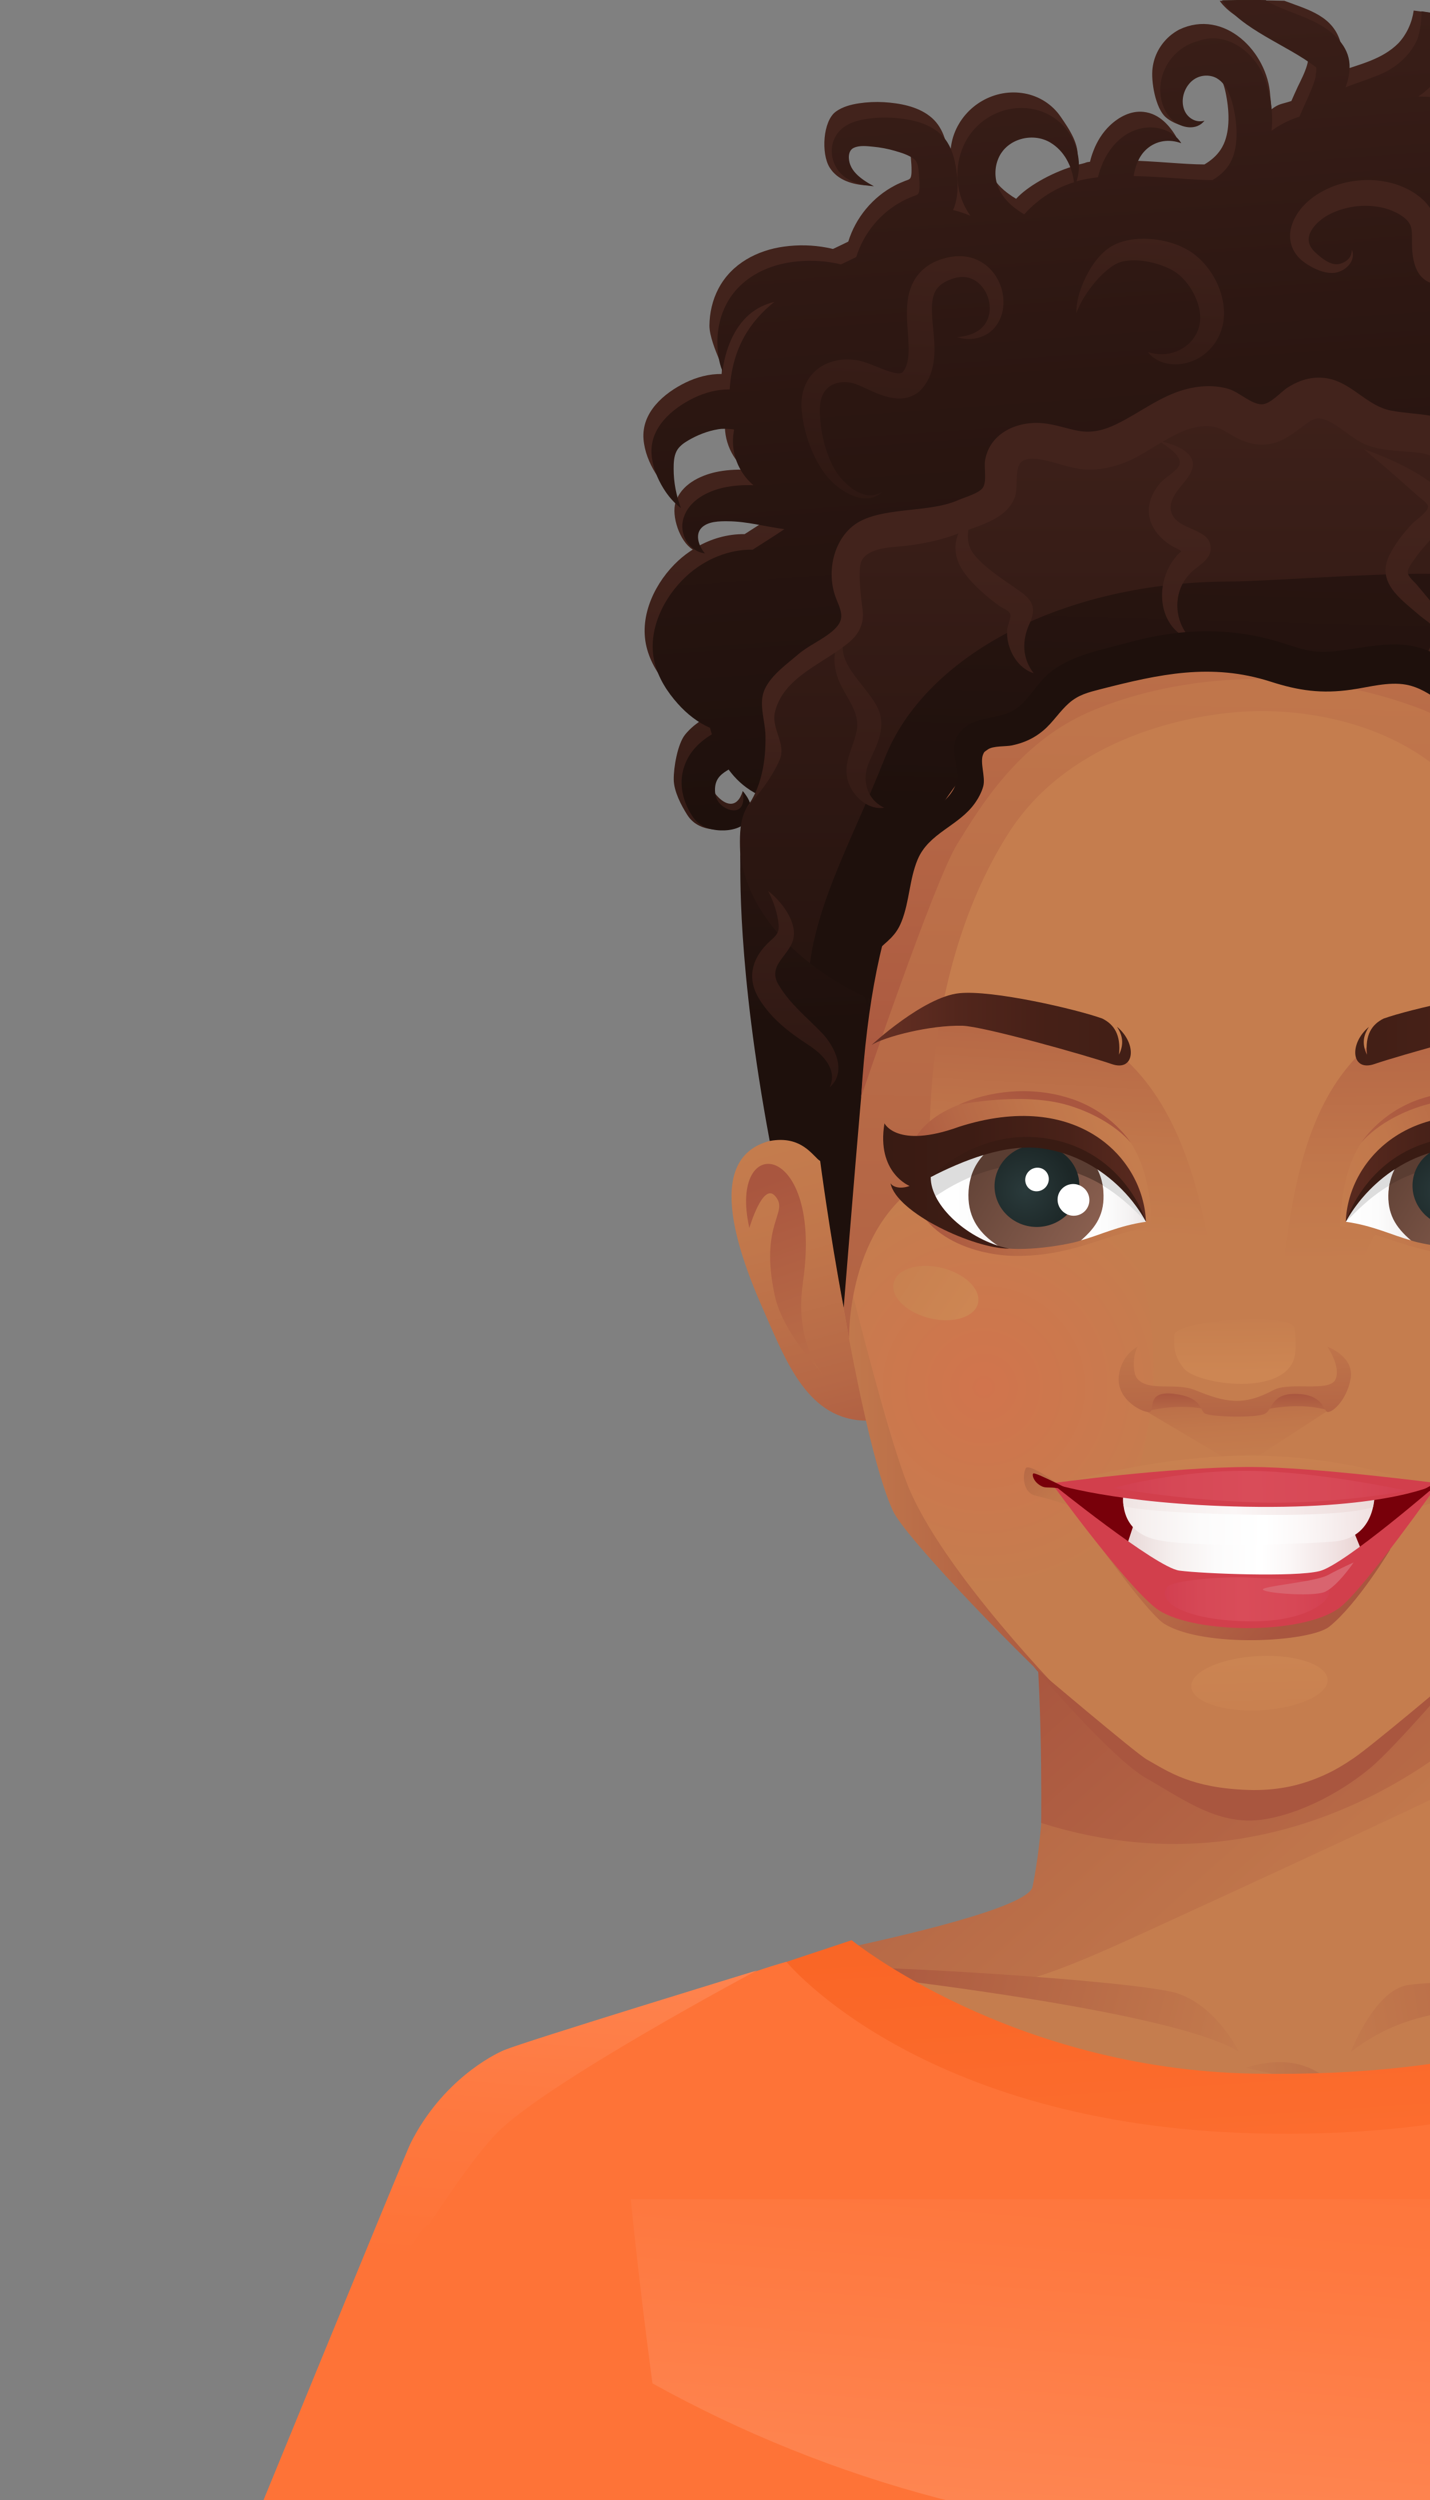 <?xml version="1.0" encoding="UTF-8"?> <svg xmlns="http://www.w3.org/2000/svg" width="409" height="715" viewBox="0 0 409 715" fill="none"><rect x="0" y="0" width="409" height="715" fill="#808080" stroke="none"/><g clip-path="url(#clip0_2177_3109)"><path d="M603.348 628.267C601.509 621.929 599.368 616.661 596.871 612.737C584.794 593.805 535.529 572.788 529.93 571.416C509.812 566.477 431.974 563.158 423.603 536.406C418.608 520.465 418.883 502.356 420.474 487.814H312.145C314.093 500.956 313.791 514.346 313.462 527.873C312.831 555.64 291.588 552.155 286.949 553.692C268.862 559.728 227.089 568.727 198.161 571.91C182.352 573.666 127.899 603.134 120.214 630.325C119.94 631.313 119.665 632.355 119.391 633.425C182.846 690.962 266.666 725.973 358.556 725.973C450.446 725.973 539.234 688.849 603.321 628.24L603.348 628.267Z" fill="#C57D4E"></path><path d="M119.033 633.096C128.639 641.821 138.685 650.025 149.169 657.68C138.108 631.862 128.722 615.673 128.722 615.673C124.632 619.624 121.476 625.716 119.006 633.096H119.033Z" fill="url(#paint0_linear_2177_3109)"></path><path d="M425.196 509.435C424.62 503.206 423.687 487.622 423.495 479.473C421.766 481.585 314.149 477.662 310.005 471.516L297.49 471.626C297.49 471.626 301.167 511.218 295.321 539.561C294.141 545.323 259.257 553.5 236.367 558.274C238.014 559.536 243.887 563.487 245.205 564.2C264.801 566.121 281.653 568.426 289.64 567.054C299.411 565.353 315.879 557.89 327.79 552.429C392.343 522.852 412.461 513.084 412.461 513.084C415.481 540.576 435.818 565.49 434.72 565.215C450.968 569.166 470.73 569.907 488.295 569.413C492.686 567.63 499.466 564.31 503.884 561.676C461.535 554.131 435.434 540.384 434.281 539.561C430.576 536.872 426.569 523.702 425.224 509.407L425.196 509.435Z" fill="url(#paint1_linear_2177_3109)"></path><path d="M356.169 591.364C356.169 591.364 379.388 595.479 385.481 602.668C385.481 602.668 378.757 584.175 356.169 591.364Z" fill="url(#paint2_linear_2177_3109)"></path><path d="M294.332 454.669C298.394 472.01 297.79 521.315 297.79 521.315C371.895 544.857 423.988 491.71 423.988 491.71C423.988 491.71 425.195 451.075 427.528 436.89C421.792 436.368 294.305 454.669 294.305 454.669H294.332Z" fill="url(#paint3_linear_2177_3109)"></path><path d="M386.277 586.864C406.423 571.17 426.596 575.642 452.313 572.651C478.03 569.66 506.848 564.008 506.848 564.008C495.129 566.286 410.842 565.6 401.812 567.85C392.782 570.099 386.305 586.864 386.305 586.864H386.277Z" fill="url(#paint4_linear_2177_3109)"></path><path d="M336.956 570.1C325.841 566.368 240.895 561.1 225.58 562.609C225.58 562.609 332.785 573.365 354.33 586.727C354.33 586.727 348.072 573.859 336.956 570.127V570.1Z" fill="url(#paint5_linear_2177_3109)"></path><path d="M501.084 560.578C477.343 581.294 420.008 600.582 369.864 600.747C367.394 600.747 364.759 600.747 361.959 600.747C361.959 600.884 361.959 601.049 361.959 601.186C359.928 601.186 357.98 601.186 356.141 601.186C305.997 601.021 248.689 581.733 224.921 561.017C130.781 587.44 83.623 697.507 80 707C83.596 710.732 63.35 737.82 67 743.5C129.193 796.016 271.25 726 358.584 726C454.865 726 542.281 687.587 606.697 625.057C600.466 613.698 575.49 587.193 501.056 560.578H501.084Z" fill="#FE7337"></path><path d="M180.403 628.926C180.403 628.926 182.681 652.22 186.606 681.579C237.683 709.894 296.281 726 358.611 726C424.372 726 485.961 708.083 538.932 676.804C541.841 649.641 543.406 628.926 543.406 628.926H180.403Z" fill="url(#paint6_linear_2177_3109)"></path><path d="M358.803 593.01C289.117 591.83 243.584 554.844 243.584 554.844L224.948 561.045C224.948 561.045 263.016 607.579 358.776 610.076C470.317 612.957 507.726 563.02 507.726 563.02L490.352 556.929C464.498 580.196 421.462 594.08 358.83 593.01H358.803Z" fill="url(#paint7_linear_2177_3109)"></path><path d="M118.677 617.457C116.81 620.722 114.972 624.151 113.16 627.663C132.235 645.8 153.286 661.851 175.957 675.46L162.014 583.242C162.014 583.242 138.987 581.842 118.677 617.457Z" fill="#FE7337"></path><path d="M216.577 563.459C216.577 563.459 150.213 583.763 144.174 586.287C141.018 587.604 126.472 594.985 117.442 612.874C115.932 615.865 67.833 733.403 65.5 739C69.123 742.485 118.842 632.986 122.602 636.306C129.957 625.112 136.874 615.454 141.896 610.213C155.455 596 216.55 563.459 216.55 563.459H216.577Z" fill="url(#paint8_linear_2177_3109)"></path><path d="M372.883 13.993C375.902 15.722 372.883 21.291 371.182 24.803C370.633 26.011 370.084 27.191 369.562 28.398C369.48 28.562 369.425 28.727 369.343 28.892C366.269 29.88 365.939 29.578 363.661 31.251C363.579 29.88 363.442 28.562 363.305 27.355C362.591 14.816 350.13 2.36 337.286 8.451C336.298 8.972 335.337 9.63 334.486 10.371C331.934 12.621 330.122 15.749 329.656 19.398C329.134 23.212 330.479 30.922 333.388 33.501C335.858 35.696 341.293 37.535 343.571 34.654C340.991 35.394 335.831 32.267 336.27 26.559C336.49 23.816 336.298 21.045 338.164 19.096C338.96 18.273 339.948 17.697 340.991 17.395C342.034 17.093 343.159 17.066 344.284 17.34C346.7 17.368 347.99 19.535 348.731 21.264C349.307 22.362 349.746 23.541 350.103 24.721C350.46 25.928 350.707 27.163 350.899 28.37C351.311 30.922 351.503 33.529 351.256 36.108C351.036 38.468 350.432 40.827 349.115 42.803C347.935 44.586 346.288 45.958 344.477 47.028C338.74 47.028 330.287 46.04 321.943 45.876C322.382 42.967 323.48 40.114 325.621 38.193C328.421 35.669 333.059 37.919 336.462 39.181C334.678 36.218 331.769 32.486 327.048 31.992C323.48 31.608 320.077 33.392 317.47 35.861C315.356 37.864 313.764 40.416 312.721 43.159C312.337 44.147 312.008 45.19 311.761 46.26C310.279 46.424 310.883 46.507 309.538 46.809C308.906 46.946 308.303 47.11 307.699 47.275C307.836 46.781 307.973 46.287 308.083 45.793C308.934 41.458 305.805 36.931 303.335 33.337C300.92 29.825 297.159 27.465 293.043 26.724C284.589 25.16 275.971 30.044 272.897 38.303C271.25 42.693 271.799 48.729 271.388 45.272C270.811 40.635 269.713 36.108 265.871 33.172C262.248 30.373 257.253 29.495 252.834 29.221C250.446 29.084 248.031 29.194 245.643 29.55C243.365 29.907 241.032 30.511 239.111 31.882C235.323 34.571 234.829 43.955 237.272 47.879C239.55 51.583 243.914 52.79 247.921 53.037C246.988 52.543 240.209 49.278 240.922 42.748C241.087 41.102 240.154 38.687 241.91 37.864C243.53 37.096 245.698 37.37 247.4 37.535C249.54 37.727 251.681 38.138 253.74 38.742C255.524 39.263 257.5 39.867 259.037 40.964C260.409 41.952 260.409 43.955 260.546 45.519C260.629 46.562 260.738 47.632 260.711 48.702C260.711 49.36 260.711 50.266 260.409 50.869C260.162 51.363 259.394 51.528 258.9 51.72C257.884 52.131 256.869 52.543 255.908 53.064C249.65 56.329 244.737 62.201 242.624 69.088C241.197 69.801 239.742 70.487 238.233 71.201C237.656 71.063 237.08 70.926 236.504 70.817C232.496 70.048 228.297 69.966 224.263 70.515C216.605 71.557 209.222 75.371 205.462 82.587C203.76 85.825 202.937 89.501 202.909 93.151C202.909 96.032 204.639 100.284 205.654 102.726C206.423 96.8 207.438 89.447 212.022 85.496C214.135 83.685 216.578 82.56 219.185 81.901C212.351 87.361 207.136 94.962 206.395 106.952C202.827 106.897 199.259 107.857 196.048 109.421C189.9 112.439 183.45 117.899 184.054 125.609C184.328 129.012 185.673 132.387 187.457 135.268C188.775 137.408 190.449 139.383 192.453 140.892C191.108 137.325 190.367 133.512 190.367 129.698C190.367 127.997 190.422 126.131 191.19 124.622C191.876 123.277 193.194 122.317 194.456 121.576C197.091 120.012 200.083 118.832 203.102 118.338C204.529 118.092 205.846 118.229 207.273 118.338C207.822 118.393 207.63 118.531 207.548 119.079C206.587 124.869 208.81 130.631 213.174 134.335C210.32 134.225 207.466 134.417 204.666 135.021C200.028 136.063 194.813 138.642 193.221 143.636C191.986 147.587 194.401 154.858 198.134 157.163C196.707 158.068 195.334 159.111 194.072 160.263C187.567 166.217 182.709 175.875 184.905 184.957C185.975 189.429 188.528 193.408 191.519 196.755C194.099 199.664 197.228 202.161 200.769 203.697C200.933 204.328 201.098 204.932 201.29 205.563C199.287 206.77 197.448 208.224 195.938 210.09C193.797 212.779 192.645 219.474 192.7 222.958C192.754 226.333 194.813 230.284 196.597 233.083C198.408 235.936 201.482 237.116 204.721 237.226C207.575 237.336 211.198 236.622 212.818 233.906C214.437 231.135 214.327 228.363 212.433 226.251C209.167 236.65 198.793 221.586 202.992 218.294C203.925 217.553 204.611 216.538 205.599 215.934C205.764 215.824 205.929 215.742 206.093 215.632C209.853 220.791 215.672 224.797 225.004 225.537C246.961 227.293 390.01 248.475 453.108 249.929C457.664 243.372 511.02 237.72 517.25 214.288C519.144 207.182 519.5 195.136 507.287 187.591C513.435 189.567 520.434 189.265 526.142 186.027C531.659 182.927 537.368 181.006 537.478 174.202C537.67 161.827 527.021 158.974 520.873 158.507C518.018 158.288 515.027 158.946 512.776 160.839C512.364 159.138 511.898 157.245 511.376 155.187C517.058 151.401 521.175 145.063 523.562 138.67C525.127 134.499 528.256 132.524 528.119 128.051C527.981 123.716 524.523 116.39 520.983 113.729C518.156 111.616 514.313 111.067 510.91 111.205C509.345 111.287 507.781 111.534 506.244 111.946C506.601 111.699 506.958 111.452 507.287 111.177C510.361 108.735 514.478 99.653 511.514 97.102C509.098 95.016 508.44 93.754 504.103 91.751C505.613 92.931 507.644 94.66 507.259 98.556C507.067 100.394 505.174 103.55 502.017 104.894C498.724 106.321 494.442 106.348 490.902 105.854C489.31 105.635 487.992 105.196 487.992 105.196C491.286 98.282 491.396 91.367 488.596 86.346C487.114 83.712 483.217 79.597 480.664 79.926C481.378 78.828 479.511 72.792 479.813 71.502C481.652 63.737 478.825 55.397 473.638 49.635C468.121 43.516 460.244 40.306 452.148 40.8C447.756 41.074 443.475 42.364 439.605 44.476C440.84 42.556 441.746 40.443 442.212 38.138C442.981 34.379 444.6 32.925 443.804 29.194C442.981 25.462 440.126 18.41 436.86 16.49C422.616 8.149 415.864 23.404 413.86 26.916C411.033 26.038 406.258 23.157 403.348 23.24C404.035 22.773 404.721 22.279 405.352 21.758C407.273 20.139 408.92 18.328 410.402 16.27C413.366 12.21 415.452 8.588 416.221 4.774C412.268 4.116 408.316 3.512 404.337 3.018C403.87 6.42 402.36 9.795 399.945 12.374C395.224 17.093 388.775 18.383 382.764 20.551C383.395 19.179 383.779 17.834 383.889 16.49C383.999 15.146 383.889 13.828 383.532 12.566C381.474 4.527 374.173 2.799 367.339 0.219C364.43 0.137 361.521 0.11 358.584 0.11C355.318 0.11 352.079 0.164 348.84 0.247C353.616 6.832 364.183 8.999 372.883 14.103V13.993ZM212.927 152.745C208.097 152.69 203.321 154.062 199.122 156.532C197.777 153.733 196.624 148.273 198.271 146.544C200.083 144.624 203.458 144.596 205.874 144.624C211.335 144.651 216.605 146.188 222.012 146.874C219.432 148.657 216.248 150.605 212.982 152.745H212.927ZM290.627 56.851C289.969 56.467 289.337 56.055 288.733 55.616C286.483 54.025 284.479 52.022 283.327 49.415C282.119 46.726 282.092 43.516 283.272 40.8C285.687 35.175 293.07 33.337 298.065 36.3C302.127 38.714 306.354 42.94 306.93 47.549C300.371 49.552 293.701 53.448 290.655 56.823L290.627 56.851ZM514.258 170.799C514.313 169.098 514.203 169.29 513.792 167.068C514.066 166.958 514.313 166.876 514.588 166.821C516.948 166.272 519.199 165.229 521.12 166.546C522.108 167.232 523.068 168.001 523.892 168.879C524.386 169.427 525.072 170.196 524.962 170.991C524.715 172.583 523.453 174.147 522.3 175.134C519.638 177.494 515.823 178.564 512.227 178.756C514.78 175.052 514.121 175.903 514.258 170.799ZM502.264 121.466C505.091 120.588 508.138 120.177 511.047 120.643C512.063 120.808 513.078 121.082 514.011 121.494C514.203 121.576 514.478 121.658 514.588 121.823C514.752 122.07 514.807 122.646 514.89 122.948C515.521 125.829 514.89 129.094 514.203 131.92C513.49 134.856 512.447 137.709 511.129 140.398C510.443 141.77 509.702 143.115 508.824 144.404C508.165 141.468 507.479 138.231 506.793 134.664C505.503 128.024 503.938 124.21 501.798 121.631C501.962 121.576 502.127 121.521 502.264 121.466ZM474.297 106.431C468.478 99.489 472.76 92.822 473.72 84.069C474.022 84.234 474.297 84.398 474.571 84.59C476.081 85.715 476.465 87.746 476.492 89.556C476.575 93.754 474.681 97.486 474.242 101.574C474.077 103.193 474.077 104.839 474.324 106.431H474.297ZM452.971 51.528C458.543 51.857 463.675 54.464 467.408 58.716C469.137 60.692 474.324 66.015 475.148 68.512C475.559 69.801 474.653 75.645 474.516 76.331C473.995 74.383 470.784 66.372 469.192 64.533C460.574 54.601 452.285 61.488 441.526 58.689C442.843 54.244 448.25 51.226 452.971 51.528ZM427.529 20.413C429.477 21.182 430.52 23.075 431.124 25.05C431.892 27.602 432.002 30.373 431.865 33.035C431.728 35.614 431.124 37.891 429.395 39.839C429.23 40.031 429.038 40.196 428.873 40.388C423.933 30.785 420.53 29.962 414.437 28.069C415.288 27.163 425.031 19.426 427.529 20.441V20.413Z" fill="url(#paint9_linear_2177_3109)"></path><path d="M376.314 19.151C376.753 19.59 376.314 20.88 376.204 22.306C375.903 23.486 375.463 24.639 375.052 25.626C374.064 28.068 372.911 30.428 371.868 32.87C371.786 33.035 371.731 33.199 371.648 33.364C368.574 34.352 365.967 35.723 363.689 37.397C363.991 34.297 363.826 31.169 363.277 28.178C363.085 27.19 362.866 26.203 362.591 25.27C360.835 16.599 351.832 8.423 342.775 11.688C341.65 11.99 340.607 12.401 339.591 12.923C335.584 15.063 332.62 19.014 331.961 23.87C331.467 27.684 332.593 31.882 335.474 34.461C337.945 36.656 342.226 37.425 344.504 34.516C341.924 35.257 339.344 33.583 338.576 31.032C337.78 28.425 338.603 25.517 340.47 23.569C342.062 21.922 344.367 21.264 346.59 21.812C348.621 22.306 350.076 23.898 351.036 25.736C352.189 27.931 352.793 30.401 353.205 32.843C353.616 35.394 353.808 38.001 353.561 40.58C353.342 42.94 352.738 45.299 351.421 47.275C350.24 49.058 348.594 50.43 346.782 51.5C341.046 51.5 332.593 50.512 324.249 50.348C324.688 47.439 325.786 44.586 327.927 42.665C330.726 40.141 334.486 39.702 337.862 40.964C336.078 38.001 332.62 36.519 329.326 36.437C325.731 36.355 322.355 37.836 319.748 40.306C317.634 42.309 316.043 44.86 315 47.604C314.615 48.592 314.286 49.634 314.039 50.704C312.557 50.869 311.102 51.089 309.757 51.39C309.126 51.528 308.522 51.692 307.919 51.857C308.056 51.363 308.193 50.869 308.303 50.375C309.154 46.04 308.083 41.376 305.586 37.781C303.17 34.269 299.41 31.91 295.293 31.169C286.84 29.605 278.222 34.489 275.148 42.748C273.501 47.138 273.364 52.104 274.901 56.549C275.532 58.414 276.438 60.115 277.536 61.707C275.971 61.048 274.297 60.472 272.595 60.061C273.995 56.878 274.077 53.174 273.666 49.717C273.089 45.08 271.992 40.553 268.149 37.617C264.526 34.818 259.531 33.94 255.112 33.666C252.724 33.528 250.309 33.638 247.921 33.995C245.643 34.352 243.31 34.955 241.389 36.327C237.602 39.016 236.861 44.174 239.303 48.098C241.581 51.802 245.945 53.009 249.952 53.256C249.019 52.762 248.113 52.241 247.235 51.637C245.616 50.54 243.942 49.086 243.201 47.165C242.597 45.628 242.432 43.104 244.189 42.281C245.808 41.513 247.976 41.787 249.678 41.952C251.819 42.144 253.959 42.555 256.018 43.159C257.802 43.68 259.778 44.284 261.315 45.382C262.687 46.369 262.687 48.372 262.825 49.936C262.907 50.979 263.017 52.049 262.989 53.119C262.989 53.777 262.989 54.683 262.687 55.286C262.44 55.78 261.672 55.945 261.178 56.137C260.162 56.549 259.147 56.96 258.186 57.481C251.928 60.747 247.016 66.618 244.902 73.505C243.475 74.219 242.02 74.904 240.511 75.618C239.934 75.481 239.358 75.343 238.782 75.234C234.775 74.465 230.575 74.383 226.541 74.932C218.883 75.975 211.5 79.788 207.74 87.004C206.039 90.242 205.215 93.919 205.188 97.568C205.188 100.421 205.517 103.494 206.642 106.128C207.411 100.202 209.744 93.864 214.327 89.913C216.441 88.102 218.883 86.977 221.491 86.319C214.657 91.779 209.442 99.379 208.701 111.369C205.133 111.314 201.565 112.274 198.354 113.838C192.206 116.857 185.756 122.317 186.36 130.027C186.634 133.429 187.979 136.804 189.763 139.685C191.08 141.825 192.755 143.8 194.758 145.309C193.413 141.743 192.672 137.929 192.672 134.115C192.672 132.441 192.727 130.548 193.496 129.039C194.182 127.694 195.499 126.734 196.762 125.993C199.397 124.429 202.388 123.25 205.407 122.756C206.834 122.509 208.152 122.646 209.579 122.756C210.128 122.811 209.936 122.948 209.854 123.496C208.893 129.286 211.116 135.048 215.48 138.752C212.626 138.642 209.771 138.834 206.972 139.438C202.333 140.48 197.119 143.06 195.527 148.053C194.072 152.635 196.926 157.629 201.62 158.26C200.028 156.449 198.656 153.047 200.604 150.989C202.416 149.068 205.792 149.041 208.207 149.068C213.669 149.096 218.938 150.632 224.345 151.318C221.765 153.102 218.581 155.05 215.288 157.19C208.399 157.08 201.592 159.934 196.378 164.708C189.873 170.662 185.015 180.32 187.21 189.402C188.281 193.874 190.833 197.853 193.825 201.2C196.405 204.108 199.534 206.605 203.074 208.142C203.239 208.773 203.404 209.376 203.596 210.007C201.592 211.215 199.753 212.669 198.244 214.535C196.103 217.224 194.895 220.543 194.95 224.028C195.005 227.403 196.185 230.558 197.969 233.329C199.781 236.183 202.855 237.363 206.093 237.473C208.948 237.582 212.571 236.869 214.19 234.153C215.809 231.381 214.3 228.336 212.406 226.223C212.626 227.705 212.873 229.516 211.912 230.805C211.116 231.875 209.771 231.903 208.618 231.546C207.576 231.217 204.776 229.955 204.529 226.552C204.419 225.235 204.584 223.863 205.298 222.738C205.929 221.723 206.917 220.982 207.905 220.379C208.07 220.269 208.234 220.187 208.399 220.077C212.159 225.235 217.978 229.241 227.309 229.982C254.975 232.204 493.948 237.473 493.948 237.473C493.948 237.473 525.319 221.01 509.565 192.036C515.713 194.011 522.712 193.709 528.421 190.472C533.937 187.371 538.493 180.923 537.45 174.201C536.38 167.452 529.326 163.418 523.178 162.952C520.324 162.732 517.332 163.391 515.082 165.284C514.67 163.583 514.204 161.69 513.682 159.632C519.363 155.845 523.48 149.507 525.868 143.114C527.433 138.944 528.393 134.417 528.229 129.917C528.091 125.582 526.829 120.835 523.288 118.146C520.461 116.033 516.619 115.485 513.216 115.649C511.651 115.732 510.087 115.979 508.55 116.39C508.906 116.143 509.263 115.896 509.593 115.622C512.667 113.18 515.356 109.778 516.152 105.772C516.948 101.876 515.603 98.007 512.667 95.428C510.251 93.343 507.177 92.272 504.103 91.724C506.903 93.836 510.663 96.937 510.8 100.833C510.965 104.839 506.903 107.5 503.747 108.845C500.453 110.272 496.748 110.765 493.207 110.272C491.615 110.052 490.078 109.613 488.596 108.927C487.526 108.433 486.84 107.857 486.538 106.622C485.824 103.522 487.224 100.339 487.553 97.293C487.965 93.562 487.745 89.638 486.318 86.126C485.166 83.328 483.217 80.968 480.637 79.541C481.351 78.444 481.817 77.209 482.119 75.92C483.958 68.155 481.131 59.814 475.944 54.052C470.427 47.933 462.577 44.723 454.453 45.217C450.062 45.491 445.78 46.781 441.91 48.894C443.146 46.973 444.051 44.86 444.518 42.555C445.286 38.796 445.067 34.736 444.243 31.004C443.42 27.273 441.856 23.596 439.166 20.907C436.531 18.273 432.936 16.846 429.258 17.203C425.882 17.505 422.753 19.233 420.146 21.373C418.691 22.553 417.346 23.87 416.111 25.297C415.288 26.257 414.355 27.382 414.272 28.727C411.445 27.849 408.536 27.574 405.627 27.629C406.313 27.163 406.999 26.669 407.63 26.12C409.552 24.501 411.198 22.691 412.68 20.633C415.974 16.133 417.319 10.481 417.182 4.856C413.668 4.28 410.128 3.731 406.56 3.237C406.642 5.899 406.176 8.697 405.489 10.975C403.349 16.133 398.601 20.002 393.441 21.785C392.507 22.169 391.547 22.526 390.586 22.883C388.665 23.569 386.744 24.227 384.85 24.968C385.015 24.501 385.179 24.035 385.317 23.569C385.618 22.553 385.811 21.538 385.92 20.523C386.277 17.642 385.564 15.173 384.191 13.06C383.505 12.017 382.682 11.03 381.749 10.152C376.671 5.377 369.782 4.088 363.771 1.097C363.168 0.795 362.564 0.439 362.015 0.027C360.835 0.027 359.682 -0.028 358.502 -0.028C355.51 -0.028 352.518 -0 349.527 0.082C354.796 8.341 368.245 12.923 376.232 19.124L376.314 19.151ZM292.933 61.295C292.274 60.911 291.643 60.5 291.039 60.061C288.789 58.469 286.785 56.466 285.632 53.86C284.425 51.171 284.397 47.961 285.577 45.244C287.993 39.62 295.376 37.781 300.371 40.745C304.433 43.159 306.601 47.522 307.177 52.131C300.618 54.134 296.007 57.893 292.96 61.268L292.933 61.295ZM515.988 169.4C516.262 169.29 516.509 169.208 516.783 169.153C519.144 168.604 521.532 169.674 523.453 170.991C524.441 171.677 525.402 172.445 526.225 173.323C526.719 173.872 527.405 174.64 527.295 175.436C527.048 177.027 525.786 178.591 524.633 179.579C521.971 181.939 518.156 183.009 514.56 183.201C517.113 179.497 516.427 171.65 515.988 169.4ZM504.597 125.911C507.424 125.033 510.471 124.621 513.38 125.088C514.396 125.252 515.411 125.527 516.344 125.938C516.536 126.021 516.811 126.103 516.921 126.268C517.085 126.515 517.14 127.091 517.223 127.393C517.854 130.274 517.223 133.539 516.536 136.365C515.823 139.301 514.78 142.154 513.463 144.843C512.776 146.215 512.035 147.559 511.157 148.849C511.788 146.654 511.267 142.428 510.581 138.862C509.291 132.222 506.272 128.655 504.131 126.076C504.295 126.021 504.46 125.966 504.597 125.911ZM476.026 86.236C477.536 87.361 477.92 89.391 477.947 91.202C478.03 95.4 476.136 99.132 475.697 103.22C475.532 104.839 475.532 106.485 475.779 108.077C469.96 101.135 474.242 94.467 475.203 85.715C475.505 85.879 475.779 86.044 476.053 86.236H476.026ZM455.277 55.972C460.848 56.302 465.981 58.908 469.713 63.161C471.442 65.137 472.842 67.441 473.666 69.938C474.077 71.228 474.324 72.545 474.462 73.862C474.544 74.575 474.599 75.288 474.462 75.975C473.94 74.026 473.117 71.969 471.964 69.801C463.593 54.216 452.669 66.261 441.499 58.689C445.835 56.741 450.529 55.671 455.277 55.972ZM417.511 26.943C418.966 26.395 420.42 25.846 421.902 25.407C424.372 24.666 427.364 23.87 429.862 24.858C431.81 25.654 432.853 27.52 433.457 29.495C434.226 32.047 434.335 34.818 434.198 37.479C434.061 40.059 433.457 42.336 431.728 44.284C431.563 44.476 431.371 44.641 431.206 44.833C426.266 35.23 420.448 30.62 414.382 28.727C415.233 27.821 416.413 27.382 417.538 26.943H417.511Z" fill="url(#paint10_linear_2177_3109)"></path><path d="M435.296 74.356C434.583 73.258 433.54 72.16 432.195 71.447C429.478 69.966 426.294 69.993 423.522 70.597C422.095 70.898 420.722 71.337 419.35 71.886C417.95 72.462 416.66 73.121 415.48 73.67C414.3 74.218 413.12 74.74 412.186 74.932C411.144 75.096 411.418 74.932 411.308 74.877C411.253 74.657 411.171 74.493 411.116 74.301C411.061 74.054 411.006 73.807 410.951 73.56L410.814 72.682C410.704 71.475 410.759 70.13 410.869 68.402C410.924 66.7 411.089 64.451 410.21 61.954C409.387 59.457 407.576 57.454 405.819 56.137C404.09 54.738 402.086 53.75 400.055 52.982C397.997 52.241 395.856 51.802 393.66 51.582C389.296 51.226 384.823 51.829 380.569 53.585C376.397 55.396 372.225 58.222 369.974 63.079C369.453 64.286 369.041 65.63 368.986 67.057C368.931 68.484 369.206 69.993 369.837 71.282C370.468 72.572 371.374 73.67 372.39 74.52C373.46 75.371 374.393 75.947 375.491 76.523C376.561 77.072 377.714 77.566 378.977 77.84C380.239 78.115 381.666 78.197 383.011 77.703C384.301 77.237 385.399 76.413 386.168 75.316C386.964 74.218 387.238 72.6 386.607 71.392C386.579 71.392 386.689 71.886 386.415 72.819C386.14 73.725 385.207 74.822 383.56 75.343C381.886 75.947 380.02 75.343 377.742 73.532C377.193 73.093 376.616 72.572 376.013 72.023C375.519 71.502 375.052 70.953 374.777 70.377C374.174 69.197 374.119 68.045 374.695 66.646C375.299 65.246 376.589 63.71 378.4 62.42C380.212 61.131 382.517 60.115 385.18 59.484C387.814 58.853 390.806 58.634 393.853 59.1C395.362 59.32 396.899 59.704 398.326 60.335C399.726 60.911 401.236 61.816 402.224 62.777C403.184 63.765 403.651 64.533 403.788 66.261C403.953 67.99 403.678 70.459 404.09 73.231C404.337 74.63 404.584 76.002 405.435 77.593C406.313 79.294 408.152 80.913 410.265 81.105C412.488 81.325 413.943 80.666 415.288 80.118C416.605 79.514 417.786 78.8 418.911 78.115C420.036 77.401 421.024 76.77 422.149 76.221C423.247 75.673 424.4 75.179 425.58 74.849C427.913 74.191 430.466 74.163 432.277 75.837C433.183 76.66 433.896 77.813 434.226 79.13C434.555 80.419 434.5 81.901 434.116 83.328C433.375 86.209 431.673 88.952 429.862 91.586C429.862 91.586 430.493 91.038 431.618 89.885C432.716 88.678 434.473 86.977 435.9 83.876C436.586 82.312 437.108 80.255 436.696 77.868C436.421 76.715 436.037 75.508 435.296 74.438V74.356Z" fill="url(#paint11_linear_2177_3109)"></path><path d="M279.649 74.383C277.974 73.587 275.998 73.203 274.05 73.258C272.073 73.313 270.125 73.779 268.313 74.465C266.447 75.179 264.443 76.386 262.824 78.279C261.177 80.145 260.217 82.587 259.778 84.892C258.954 89.501 259.668 93.754 259.832 97.787C259.942 99.79 259.915 101.766 259.558 103.412C259.366 104.235 259.119 104.976 258.735 105.635C258.241 106.43 258.131 106.485 257.911 106.622C257.719 106.732 257.143 106.869 256.21 106.705C255.331 106.54 254.288 106.238 253.163 105.827C251.983 105.36 250.775 104.894 249.568 104.4C248.25 103.906 246.905 103.33 245.039 103.001C243.282 102.754 241.718 102.699 239.961 102.973C238.232 103.247 236.476 103.824 234.884 104.811C233.292 105.799 231.92 107.198 230.987 108.817C230.026 110.436 229.504 112.247 229.312 114.03C229.093 115.841 229.312 117.597 229.504 119.189C229.751 120.835 230.081 122.481 230.547 124.1C231.453 127.338 232.771 130.575 234.637 133.566C236.448 136.584 239.111 139.301 242.322 141.002C243.914 141.852 245.698 142.511 247.509 142.538C249.321 142.593 251.077 141.907 252.34 140.645C252.34 140.59 251.571 141.249 249.952 141.578C248.36 141.935 245.835 141.386 243.228 139.328C241.938 138.313 240.62 136.996 239.467 135.377C238.37 133.813 237.381 131.728 236.586 129.478C235.79 127.228 235.158 124.676 234.802 121.96C234.5 119.271 234.225 116.171 234.911 113.976C235.597 111.643 237.189 110.079 239.55 109.503C240.73 109.201 242.13 109.201 243.557 109.476C244.545 109.668 246.274 110.436 248.031 111.259C249.842 112.082 251.791 113.015 254.316 113.619C255.633 113.866 257.06 114.168 258.844 113.838C260.546 113.564 262.577 112.576 263.702 111.149C265.816 108.735 266.667 105.964 267.051 103.33C267.408 100.696 267.27 98.254 267.078 95.949C266.886 93.644 266.612 91.422 266.557 89.337C266.474 87.251 266.639 85.331 267.243 83.876C267.819 82.422 268.945 81.297 270.701 80.419C272.513 79.514 274.406 79.047 276.19 79.267C277.974 79.459 279.703 80.502 280.966 82.093C282.256 83.684 283.052 85.852 283.079 88.019C283.134 90.215 282.338 92.41 280.582 93.946C278.853 95.483 276.3 96.223 273.693 96.415C273.693 96.415 274.104 96.553 275.147 96.772C276.163 96.909 277.837 97.211 280.252 96.47C281.433 96.086 282.832 95.428 284.067 94.138C285.302 92.876 286.345 91.038 286.785 88.815C287.196 86.593 287.086 83.986 286.043 81.352C285.001 78.746 282.997 75.947 279.566 74.356L279.649 74.383Z" fill="url(#paint12_linear_2177_3109)"></path><path d="M347.194 79.24C345.739 76.715 343.763 74.246 340.936 72.243C337.972 70.24 334.761 69.17 331.275 68.594C327.79 68.1 324.002 68.018 320.077 69.417C318.101 70.103 316.235 71.42 314.862 72.901C313.435 74.383 312.283 76.029 311.294 77.813C309.346 81.352 307.809 85.468 307.836 89.693C307.836 89.693 307.891 89.556 307.974 89.309C308.056 89.062 308.166 88.678 308.413 88.212C308.797 87.251 309.483 85.879 310.581 84.206C311.679 82.559 313.133 80.584 315.082 78.663C316.043 77.703 317.141 76.743 318.321 76.002C319.528 75.206 320.599 74.822 322.081 74.603C324.99 74.191 328.805 74.603 332.428 75.975C333.334 76.276 334.212 76.715 335.063 77.127C335.886 77.593 336.572 78.06 337.313 78.663C338.741 79.925 340.113 81.544 341.128 83.438C343.214 87.197 344.285 91.833 341.979 95.784C340.881 97.787 338.933 99.489 336.517 100.476C334.102 101.464 331.165 101.629 328.311 100.668C328.366 100.613 328.778 101.793 331.358 103.138C332.648 103.769 334.569 104.345 337.149 104.153C338.439 104.071 339.838 103.769 341.321 103.138C342.803 102.534 344.367 101.574 345.767 100.147C347.194 98.748 348.457 96.882 349.252 94.605C350.048 92.3 350.295 89.666 349.911 87.059C349.527 84.425 348.649 81.791 347.194 79.24Z" fill="url(#paint13_linear_2177_3109)"></path><path d="M225.142 325.52C202.087 326.837 208.07 351.393 218.198 374.304C224.812 389.285 231.042 406.269 248.004 406.269C248.004 406.269 243.64 376.087 238.425 336.44C238.425 336.44 229.643 325.245 225.169 325.52H225.142Z" fill="url(#paint14_linear_2177_3109)"></path><path d="M229.615 366.896C235.681 326.123 208.043 323.325 214.328 351.174C214.328 351.174 218.143 338.059 221.656 341.982C225.965 346.811 217.045 349.445 221.601 370.517C223.962 381.438 235.379 392.989 235.379 392.989C235.379 392.989 227.063 384.209 229.643 366.923L229.615 366.896Z" fill="url(#paint15_linear_2177_3109)"></path><path d="M372.938 156.421C372.938 156.421 255.633 171.732 240.84 205.48C224.756 242.274 229.34 293.939 233.951 327.715C238.562 361.518 247.756 416.311 256.182 431.813C264.608 447.315 307.259 488.088 316.481 495.002C325.099 501.45 336.105 512.37 357.458 512.37C376.424 512.37 391.409 500.846 399.78 494.289C408.837 487.21 449.842 445.724 458.268 430.222C466.694 414.72 476.053 361.518 480.664 327.715C485.275 293.911 489.858 242.246 473.775 205.48C459.009 171.704 424.29 159.659 372.938 156.421Z" fill="#C57D4E"></path><path d="M460.958 297.067C452.368 290.345 439.935 284.775 423.138 286.476C369.288 291.936 370.084 345.659 365.062 376.197C431.179 402.4 469.631 354.686 469.631 354.686C469.631 354.686 480.939 312.706 460.958 297.067Z" fill="url(#paint16_linear_2177_3109)"></path><path d="M286.648 288.808C269.823 287.683 258.68 291.881 250.144 298.85C230.273 315.066 244.847 360.722 244.847 360.722C244.847 360.722 283.656 406.79 349.554 378.474C344.285 348.32 340.552 292.375 286.648 288.781V288.808Z" fill="url(#paint17_linear_2177_3109)"></path><path d="M308.605 342.586C293.482 338.059 234.884 325.739 237.684 345.193C243.859 388.215 249.486 417.793 256.979 431.182C264.801 445.203 287.855 467.29 297.791 468.964C313.188 471.57 329.519 414.939 329.875 395.513C330.397 368.35 323.728 347.086 308.605 342.586Z" fill="url(#paint18_radial_2177_3109)"></path><path d="M406.148 342.586C391.025 347.113 384.355 368.35 384.877 395.513C385.234 414.939 401.564 471.57 416.961 468.964C426.897 467.29 449.952 445.203 457.774 431.182C465.239 417.793 470.866 388.215 477.068 345.193C479.868 325.739 421.27 338.059 406.148 342.586Z" fill="url(#paint19_radial_2177_3109)"></path><path d="M360.121 473.573C349.335 474.095 340.634 477.963 340.716 482.244C340.771 486.524 349.554 489.624 360.313 489.103C371.099 488.582 379.745 484.713 379.717 480.433C379.662 476.152 370.852 473.079 360.121 473.573Z" fill="url(#paint20_linear_2177_3109)"></path><path d="M234.556 332.05C234.556 332.05 245.369 410.302 255.387 432.06C258.653 439.139 287.17 468.991 305.504 486.03C305.504 486.03 269.138 449.181 259.422 424.24C251.078 402.812 234.583 332.05 234.583 332.05H234.556Z" fill="url(#paint21_linear_2177_3109)"></path><path d="M357.047 511.876C340.716 511.328 334.266 506.691 327.981 503.151C324.825 501.368 295.567 476.537 295.567 476.537C295.567 476.537 317.744 502.822 327.981 508.611C337.368 513.907 346.37 520.629 357.321 520.629C366.022 520.629 379.937 515.471 391.793 505.703C399.039 499.721 418.032 477.442 418.032 477.442C415.754 479.61 391.848 499.667 387.155 502.794C382.681 505.785 372.965 512.398 357.047 511.876Z" fill="url(#paint22_linear_2177_3109)"></path><path d="M268.973 362.478C262.276 360.997 256.265 363.054 255.552 367.088C254.811 371.121 259.641 375.566 266.31 377.075C273.007 378.557 279.018 376.499 279.759 372.493C280.5 368.46 275.67 363.987 268.973 362.478Z" fill="url(#paint23_linear_2177_3109)"></path><path d="M389.324 156.339C338.412 151.73 270.84 183.009 251.353 246.225C237.657 290.619 233.87 313.447 236.257 341.132C237.273 352.875 240.731 370.545 242.845 382.865C242.845 382.865 241.994 349.391 266.229 336.605C266.229 336.605 261.343 280.989 288.378 238.378C304.845 212.422 336.628 204.822 354.907 203.56C374.147 202.215 399.672 207.264 415.783 223.836C438.645 247.35 445.177 288.644 446.495 336.632C475.835 336.824 472.816 362.122 472.267 380.999C472.267 380.999 477.591 356.332 480.446 331.282C482.943 309.359 483.684 289 475.011 259.971C462.798 219.172 440.264 160.976 389.352 156.394L389.324 156.339Z" fill="url(#paint24_linear_2177_3109)"></path><path d="M343.708 134.773C231.7 146.544 224.455 299.756 229.395 324.532C230.795 331.556 240.812 333.833 240.812 333.833C240.812 333.833 243.832 306.698 247.153 299.975C253.218 287.683 266.941 241.314 277.233 223.15C282.805 213.355 297.104 199.252 314.231 193.435C341.018 184.353 366.79 185.204 393.523 195.054C400.549 197.633 422.945 200.294 440.62 228.939C446.384 238.295 467.737 276.434 475.614 334.903C482.119 323.517 486.428 325.273 488.267 315.478C490.105 305.792 497.818 118.558 343.708 134.746V134.773Z" fill="url(#paint25_linear_2177_3109)"></path><path d="M486.044 179.798C483.107 174.832 477.371 172.555 474.407 167.04C471.223 161.086 467.655 155.461 462.962 151.592C458.488 147.888 451.407 150.605 445.753 146.681C442.651 144.541 439.358 142.291 435.817 139.931C432.99 138.038 420.063 124.402 397.338 120.588C385.124 118.53 375.052 117.817 350.048 119.436C337.588 120.231 309.675 124.265 299.959 126.021C286.703 128.435 291.78 132.002 284.425 138.258C271.305 149.37 252.724 150.358 246.165 155.9C239.989 161.113 241.801 164.131 242.322 168.247C244.436 184.188 229.45 187.207 224.071 197.194C218.581 207.373 222.369 219.089 214.3 229.845C210.43 235.003 211.857 242.85 211.994 251.191C212.351 274.76 215.205 309.771 229.368 324.587C229.368 324.587 231.124 304.859 231.124 283.321C231.124 261.782 243.722 240.573 253.026 216.894C264.636 187.261 304.323 166.354 352.024 166.299C362.344 166.299 403.541 163.089 414.464 164.378C462.769 170.113 470.043 216.044 473.748 228.336C480.802 251.767 484.424 323.983 484.424 323.983C484.424 323.983 499.931 299.317 500.343 291.223C502.539 247.734 508.467 237.445 488.596 194.258C486.785 190.307 487.992 183.146 486.016 179.826L486.044 179.798Z" fill="url(#paint26_linear_2177_3109)"></path><path d="M211.748 244.057C211.803 248.118 210.732 275.83 220.146 326.288C229.396 324.559 232.552 330.788 234.583 332.023C234.583 332.023 237.218 352.271 241.307 373.947C241.307 373.947 247.675 294.186 249.02 285.79C249.02 285.79 215.206 272.154 211.748 244.057Z" fill="url(#paint27_linear_2177_3109)"></path><path d="M411.419 195.575C357.981 174.091 302.458 193.078 291.067 204.355C262.88 232.232 249.679 258.929 246.303 313.694C246.303 313.694 267.189 252.014 273.749 241.423C280.418 230.613 291.259 212.531 311.323 203.697C329.547 195.657 366.05 187.591 406.012 202.599C449.459 218.897 470.922 323.05 470.922 323.05C470.922 323.05 465.542 217.388 411.419 195.602V195.575Z" fill="url(#paint28_linear_2177_3109)"></path><path d="M319.501 293.665C320.928 295.914 321.642 298.274 320.05 301.622C320.627 295.969 318.678 292.979 315.275 291.278C307.919 288.616 283.766 283.019 274.325 284.034C264.033 285.131 249.267 298.85 249.267 298.85C252.917 296.518 265.899 293.116 275.258 293.335C281.269 293.5 310.581 301.759 318.019 304.31C324.579 306.56 325.292 298.494 319.529 293.665H319.501Z" fill="url(#paint29_linear_2177_3109)"></path><path d="M395.746 291.278C392.315 292.979 390.394 295.97 390.97 301.622C389.351 298.274 390.092 295.915 391.519 293.665C385.756 298.494 386.469 306.533 393.029 304.311C400.494 301.759 429.834 293.5 435.872 293.336C445.231 293.116 458.241 296.491 461.891 298.851C461.891 298.851 447.098 285.132 436.778 284.034C427.309 283.019 403.129 288.644 395.746 291.278Z" fill="url(#paint30_linear_2177_3109)"></path><path d="M423.549 312.569C387.375 312.569 384.026 334.684 383.258 350.625C386.002 351.229 388.884 351.75 394.264 353.424C401.537 355.674 410.045 359.268 422.314 359.131C431.975 359.049 452.779 354.686 453.081 333.916C453.328 317.481 432.277 313.283 423.549 312.542V312.569Z" fill="url(#paint31_linear_2177_3109)"></path><path d="M384.932 349.391C392.836 350.516 398.106 353.232 403.595 354.714C399.313 350.79 396.843 347.223 397.173 340.721C397.475 335.096 401.729 328.977 405.379 325.575C392.562 333.148 384.932 349.391 384.932 349.391Z" fill="url(#paint32_linear_2177_3109)"></path><path d="M384.932 349.391C387.21 347.196 391.217 342.669 397.502 338.937C398.298 334.547 400.768 330.678 404.336 327.935C392.617 333.642 384.932 349.391 384.932 349.391Z" fill="#DDDDDD"></path><path d="M397.448 338.471C397.283 339.266 397.228 339.87 397.146 340.72C396.679 347.004 399.095 350.927 403.568 354.714C405.078 355.427 418.307 358.143 426.404 356.799C431.591 353.616 435.324 349.528 435.708 342.998C435.9 339.596 435.214 336.33 433.814 333.45C423.549 329.91 410.018 329.992 397.448 338.471Z" fill="url(#paint33_linear_2177_3109)"></path><path d="M426.376 326.288C420.694 325.246 414.821 325.163 409.359 326.206C407.603 326.535 405.928 327.139 404.336 327.934C400.796 330.651 398.079 334.492 397.393 338.937C402.031 336.166 408.014 333.834 415.342 333.148C422.643 332.462 429.587 334.3 435.021 336.55C433.731 332.105 430.438 328.538 426.376 326.288Z" fill="url(#paint34_linear_2177_3109)"></path><path d="M417.016 327.441C410.319 326.947 404.501 331.776 404.034 338.224C403.54 344.671 408.59 350.324 415.26 350.845C421.957 351.339 427.775 346.51 428.242 340.034C428.736 333.587 423.686 327.934 416.989 327.441H417.016Z" fill="url(#paint35_radial_2177_3109)"></path><path d="M459.722 321.24C459.722 321.24 456.182 328.648 438.534 322.282C404.556 311.307 385.59 331.117 384.904 349.391C384.904 349.391 395.142 329.306 414.409 327.413C426.156 326.261 436.311 331.09 446.466 336.605C446.576 344.754 435.734 354.714 424.015 357.073C434.033 357.156 456.347 346.839 457.966 338.361C457.335 339.403 455.221 340.144 452.504 339.156C452.504 339.156 462.083 335.343 459.695 321.24H459.722Z" fill="url(#paint36_linear_2177_3109)"></path><path d="M406.203 314.27C394.401 318.304 389.296 326.837 389.296 326.837C389.296 326.837 394.62 319.84 407.273 316.081C420.42 312.158 438.562 315.972 438.562 315.972C430.575 312.213 418.005 310.265 406.203 314.298V314.27Z" fill="url(#paint37_linear_2177_3109)"></path><path d="M413.009 325.63C390.915 329.361 384.932 349.363 384.932 349.363C384.932 349.363 393.44 332.187 413.503 328.593C424.921 326.563 437.82 332.16 446.493 336.577C446.493 336.577 432.907 322.255 413.009 325.63Z" fill="#391B13"></path><path d="M289.172 312.569C280.444 313.283 259.393 317.508 259.64 333.943C259.942 354.714 280.746 359.076 290.407 359.158C302.675 359.268 311.184 355.674 318.457 353.451C323.836 351.805 326.718 351.256 329.463 350.653C328.722 334.684 325.373 312.597 289.172 312.597V312.569Z" fill="url(#paint38_linear_2177_3109)"></path><path d="M307.342 325.575C310.992 328.977 315.274 335.096 315.548 340.72C315.878 347.223 313.407 350.762 309.126 354.713C314.615 353.232 319.885 350.516 327.789 349.391C327.789 349.391 320.132 333.147 307.342 325.575Z" fill="url(#paint39_linear_2177_3109)"></path><path d="M308.411 327.934C311.952 330.651 314.449 334.547 315.245 338.937C321.53 342.696 325.538 347.196 327.816 349.391C327.816 349.391 320.131 333.641 308.411 327.934Z" fill="#DDDDDD"></path><path d="M292.438 322.282C283.518 323.078 274.132 326.453 261.095 337.291C261.095 337.291 267.105 354.055 288.212 356.799C283.271 353.534 279.703 349.309 279.374 342.559C278.907 333.203 284.479 324.971 292.438 322.282Z" fill="url(#paint40_linear_2177_3109)"></path><path d="M315.274 338.471C302.704 329.992 289.173 329.91 278.908 333.45C277.508 336.33 276.822 339.568 277.014 342.998C277.398 349.528 281.131 353.616 286.318 356.799C294.415 358.143 307.671 355.455 309.154 354.714C313.6 350.927 316.043 347.004 315.576 340.72C315.494 339.87 315.439 339.266 315.274 338.471Z" fill="url(#paint41_linear_2177_3109)"></path><path d="M261.973 336.412L265.541 343.601C265.541 343.601 270.399 339.595 277.809 336.522C279.209 332.187 282.283 328.565 286.345 326.315C276.958 328.071 267.133 329.91 261.973 336.44V336.412Z" fill="#DDDDDD"></path><path d="M308.412 327.934C306.82 327.139 305.119 326.562 303.39 326.206C297.928 325.163 292.054 325.218 286.373 326.288C282.311 328.538 279.018 332.105 277.728 336.55C283.189 334.272 290.106 332.462 297.406 333.148C304.735 333.833 310.718 336.166 315.356 338.937C314.67 334.492 311.953 330.678 308.412 327.934Z" fill="url(#paint42_linear_2177_3109)"></path><path d="M295.731 327.44C289.034 327.934 284.012 333.586 284.478 340.034C284.972 346.482 290.791 351.339 297.46 350.845C304.13 350.323 309.18 344.699 308.686 338.223C308.219 331.776 302.401 326.919 295.704 327.44H295.731Z" fill="url(#paint43_radial_2177_3109)"></path><path d="M298.367 334.355C296.775 333.449 294.689 334.025 293.728 335.644C292.74 337.263 293.262 339.321 294.826 340.254C296.418 341.159 298.504 340.583 299.465 338.964C300.453 337.345 299.959 335.288 298.367 334.355Z" fill="white"></path><path d="M309.289 339.239C307.121 337.949 304.349 338.662 303.087 340.803C301.824 342.97 302.593 345.741 304.761 347.031C306.929 348.32 309.701 347.607 310.964 345.467C312.226 343.299 311.485 340.528 309.289 339.239Z" fill="white"></path><path d="M274.159 322.282C256.511 328.62 252.971 321.24 252.971 321.24C250.61 335.343 260.162 339.156 260.162 339.156C257.445 340.144 255.304 339.431 254.7 338.361C256.319 346.839 278.633 357.156 288.651 357.073C276.931 354.714 266.09 344.754 266.2 336.605C276.355 331.09 286.51 326.261 298.257 327.413C317.524 329.306 327.761 349.391 327.761 349.391C327.075 331.117 308.11 311.307 274.132 322.282H274.159Z" fill="url(#paint44_linear_2177_3109)"></path><path d="M306.518 314.27C294.716 310.237 282.146 312.213 274.159 315.944C274.159 315.944 292.301 312.13 305.448 316.054C318.1 319.84 323.425 326.809 323.425 326.809C323.425 326.809 318.32 318.276 306.518 314.243V314.27Z" fill="url(#paint45_linear_2177_3109)"></path><path d="M299.711 325.63C279.812 322.282 266.227 336.577 266.227 336.577C274.9 332.187 287.827 326.563 299.217 328.593C319.28 332.16 327.788 349.363 327.788 349.363C327.788 349.363 321.805 329.334 299.711 325.63Z" fill="#391B13"></path><path d="M353.478 400.973H330.671L328.118 403.772L354.851 419.631L379.964 403.305L376.368 400.726L353.478 400.973Z" fill="url(#paint46_linear_2177_3109)"></path><path d="M353.479 401.522L336.792 397.571L328.092 398.449L328.888 403.388C328.888 403.388 339.015 400.672 347.908 403.909H358.804C358.804 403.909 369.59 400.315 379.965 403.333L380.404 399.08L371.731 397.571L353.479 401.522Z" fill="url(#paint47_linear_2177_3109)"></path><path d="M379.635 385.087C379.635 385.087 383.643 390.849 381.941 394.525C380.239 398.202 368.849 395.019 364.183 397.543C355.593 402.18 350.378 401.028 341.842 397.543C336.243 395.239 328.339 398.12 325.182 394.141C324.084 392.769 323.81 387.83 325.402 385.087C325.402 385.087 320.681 387.364 319.995 393.537C319.199 400.616 327.68 404.458 328.97 403.717C330.287 402.976 327.899 397.653 335.722 398.586C343.544 399.519 343.16 402.921 344.422 404.101C345.685 405.253 359.463 405.528 361.795 404.293C364.128 403.031 363.497 398.394 370.88 398.613C378.291 398.805 378.51 403.168 379.553 403.744C380.623 404.293 385.015 400.918 386.277 394.415C387.54 387.94 379.635 385.114 379.635 385.114V385.087Z" fill="url(#paint48_linear_2177_3109)"></path><path d="M335.832 381.904C335.695 386.404 336.298 388.325 338.522 391.26C341.925 395.76 365.83 399.409 369.92 389.12C370.743 387.062 370.716 383.852 370.277 379.819C369.783 375.209 335.969 377.404 335.832 381.904Z" fill="url(#paint49_linear_2177_3109)"></path><path d="M333.059 464.409C344.421 471.323 374.722 469.595 380.238 465.15C388.362 458.592 397.639 443.09 397.639 443.09H315.273C315.273 443.09 328.722 461.775 333.059 464.409Z" fill="url(#paint50_linear_2177_3109)"></path><path d="M293.344 419.933C292.274 422.402 292.85 426.902 296.006 427.67C299.163 428.438 307.177 430.332 314.313 434.749C308.741 428.027 294.305 417.738 293.344 419.933Z" fill="url(#paint51_linear_2177_3109)"></path><path d="M397.036 435.325C404.062 430.743 410.485 429.646 413.641 428.795C418.197 426.765 418.828 423.143 417.676 420.701C416.66 418.533 402.443 428.438 397.036 435.298V435.325Z" fill="url(#paint52_linear_2177_3109)"></path><path d="M300.81 424.186C300.81 424.186 318.211 442.185 321.971 444.901C325.758 447.617 348.484 457.028 352.82 457.852C357.157 458.675 383.724 452.254 386.359 449.318C388.994 446.383 411.39 424.213 411.39 424.213C411.39 424.213 355.894 425.228 353.424 425.365C350.954 425.503 300.782 424.213 300.782 424.213L300.81 424.186Z" fill="#78000A"></path><path d="M324.907 433.981L321.998 442.843C321.998 442.843 344.092 455.849 356.114 455.849C368.135 455.849 390.01 444.901 390.01 444.901L385.563 433.953H324.907V433.981Z" fill="url(#paint53_linear_2177_3109)"></path><path d="M337.312 449.154C330.615 448.276 300.809 424.186 300.809 424.186C300.809 424.186 321.009 452.145 330.368 459.717C339.727 467.29 372.58 467.811 383.202 459.717C390.173 454.394 411.416 424.186 411.416 424.186C411.416 424.186 384.547 447.508 377.411 449.291C370.275 451.074 344.009 450.032 337.312 449.154Z" fill="#D23F4C"></path><path d="M321.366 427.176C321.366 427.176 319.5 437.575 330.368 440.237C341.237 442.898 377.356 441.362 382.214 440.758C394.071 439.276 393.165 426.298 393.165 426.298L321.394 427.149L321.366 427.176Z" fill="url(#paint54_linear_2177_3109)"></path><path d="M357.596 451.157C350.131 450.69 335.255 451.952 333.855 453.791C330.425 458.291 339.701 463.504 357.596 463.668C375.491 463.806 382.655 456.26 379.416 453.791C376.177 451.321 365.062 451.623 357.596 451.157Z" fill="url(#paint55_linear_2177_3109)"></path><path d="M361.575 454.257C358.474 455.327 375.408 456.891 379.031 455.19C382.654 453.489 387.155 446.822 387.155 446.822C387.155 446.822 383.23 448.55 379.882 450.389C376.534 452.227 364.677 453.187 361.575 454.257Z" fill="#D9646F"></path><path d="M304.926 423.939C304.926 423.939 344.256 421.689 357.897 421.963C371.537 422.237 404.61 423.801 404.61 423.801C404.61 423.801 384.135 416.256 357.567 416.256C331 416.256 304.926 423.939 304.926 423.939Z" fill="url(#paint56_linear_2177_3109)"></path><path d="M321.367 430.716C321.367 430.716 326.911 432.609 357.212 433.158C387.512 433.706 392.727 430.935 392.727 430.935C392.727 430.935 393.194 427.725 393.166 427.012L321.367 427.149C321.367 427.149 321.038 429.07 321.367 430.688V430.716Z" fill="url(#paint57_linear_2177_3109)"></path><path d="M300.809 424.185C300.809 424.185 318.978 430.167 356.113 430.88C397.968 431.676 411.416 424.185 411.416 424.185C411.416 424.185 375.709 419.521 357.897 419.521C333.963 419.521 300.809 424.185 300.809 424.185Z" fill="#D23F4C"></path><path d="M318.375 425.503C318.375 425.503 336.627 428.905 359.023 429.646C381.446 430.386 402.47 426.326 402.47 426.326C402.47 426.326 377.274 420.756 356.882 420.619C336.489 420.454 318.402 425.53 318.402 425.53L318.375 425.503Z" fill="url(#paint58_linear_2177_3109)"></path><path d="M298.065 425.091C299.767 425.859 301.084 424.57 307.864 427.012C307.864 427.012 296.309 421.003 295.568 421.36C295.046 421.606 295.568 423.939 298.065 425.091Z" fill="#78000A"></path><path d="M403.678 428.027C409.579 425.366 411.472 426.6 413.174 425.805C415.672 424.597 416.083 422.347 415.617 422.018C414.684 421.387 403.678 428.027 403.678 428.027Z" fill="#78000A"></path><path d="M405.27 167.26C404.556 166.409 402.607 164.872 402.635 163.583C402.662 162.238 404.419 160.181 405.132 159.138C408.783 153.76 419.267 146.325 411.61 139.822C405.681 134.801 397.365 131.014 390.064 128.435C393.495 131.289 396.926 134.197 400.274 137.16C402.058 138.724 403.842 140.316 405.626 141.907C406.367 142.566 408.453 143.883 408.426 144.953C408.398 146.407 404.885 148.767 403.952 149.727C401.455 152.333 399.177 155.324 397.502 158.534C393.358 166.519 400.659 171.348 406.148 176.095C407.301 177.082 408.975 178.07 409.908 179.25C410.869 180.402 410.841 180.457 410.375 181.829C409.469 184.463 408.042 186.96 407.109 189.594C409.332 187.152 412.488 184.518 413.97 181.527C415.04 179.332 413.915 177.905 412.57 176.204C410.182 173.186 407.767 170.195 405.27 167.287V167.26Z" fill="url(#paint59_linear_2177_3109)"></path><path d="M342.802 152.141C340.194 150.797 336.187 149.809 335.089 146.736C333.854 143.389 336.901 140.096 338.85 137.709C340.853 135.267 342.472 132.359 339.783 129.725C337.724 127.694 334.156 126.679 331.412 126.048C333.525 127.557 338.987 130.658 337.011 133.511C335.748 135.322 333.086 136.557 331.631 138.368C330.204 140.124 329.051 142.209 328.695 144.459C327.899 149.48 331 153.596 335.117 156.092C335.858 156.559 337.395 157.162 337.889 157.629C330.094 164.433 330.039 179.359 340.99 183.146C335.254 177.576 335.199 168.137 341.512 162.952C343.79 161.086 346.891 159.357 346.178 155.845C345.793 153.897 344.421 153.019 342.829 152.196L342.802 152.141Z" fill="url(#paint60_linear_2177_3109)"></path><path d="M294.387 178.509C296.225 174.476 295.841 172.089 292.109 169.372C287.745 166.217 282.502 163.089 278.934 159.001C275.586 155.187 276.958 151.071 278.111 146.654C273.226 151.785 271.359 157.601 275.778 163.775C277.535 166.217 279.785 168.384 282.063 170.333C283.353 171.43 284.698 172.5 286.098 173.46C286.702 173.872 288.321 174.53 288.705 175.189C288.925 175.546 288.897 175.354 288.98 175.765C289.199 176.753 288.101 179.03 288.046 180.21C287.992 181.362 288.074 182.515 288.321 183.612C289.144 187.481 291.752 191.295 295.649 192.53C292.356 188.304 292.273 183.228 294.387 178.509Z" fill="url(#paint61_linear_2177_3109)"></path><path d="M248.579 217.937C250.473 213.629 252.86 209.568 251.817 204.684C250.198 197.139 237.161 189.703 242.184 181.417C237.628 184.381 238.177 190.554 240.016 194.889C241.882 199.307 245.971 203.614 245.066 208.718C244.187 213.766 240.921 218.046 242.541 223.397C243.831 227.65 248.167 231.71 252.888 230.997C247.728 228.473 246.411 222.876 248.579 217.937Z" fill="url(#paint62_linear_2177_3109)"></path><path d="M222.643 281.565C219.267 275.803 226.238 273.196 227.007 267.956C227.72 263.154 223.247 257.502 219.679 254.786C221.216 257.721 222.368 261.069 222.698 264.361C222.972 267.242 221.408 267.928 219.514 269.821C214.793 274.513 213.64 280.138 217.263 285.873C220.859 291.58 225.799 295.284 231.371 298.933C235.323 301.512 239.632 305.847 237.299 310.951C242.322 306.506 238.809 299.317 235.103 295.421C230.767 290.894 225.909 287.107 222.67 281.592L222.643 281.565Z" fill="url(#paint63_linear_2177_3109)"></path><path d="M492.082 193.133C491.725 189.621 492.246 186.191 492.082 182.679C491.615 172.884 481.625 172.665 475.889 166.93C473.775 164.817 472.705 162.348 473.226 159.385C473.83 156.037 474.928 153.047 472.952 149.864C469.521 144.322 461.287 146.544 455.935 144.431C448.552 141.523 442.404 136.118 434.884 133.456C431.591 132.276 427.227 132.249 424.317 130.301C422.094 128.819 421.216 125.774 419.35 123.826C413.504 117.789 405.325 118.887 397.804 117.405C391.272 116.143 387.21 110.162 380.788 108.461C376.314 107.281 372.005 108.406 368.218 110.875C366.296 112.11 363.305 115.649 360.862 115.622C357.87 115.622 354.385 112.11 351.42 111.232C347.304 110.024 342.967 110.271 338.85 111.396C331.714 113.372 326.088 117.981 319.528 121.192C315.933 122.975 312.365 123.935 308.358 123.195C304.954 122.563 301.716 121.329 298.257 121.027C290.984 120.341 283.162 123.771 281.762 131.536C281.378 133.703 282.284 137.352 281.213 139.3C280.28 141.029 275.834 142.236 274.16 142.977C266.2 146.571 254.124 145.007 246.302 148.904C238.699 152.717 235.9 163.336 239.276 171.485C240.922 175.463 241.581 177.439 238.15 180.429C235.131 183.036 231.316 184.545 228.297 187.124C224.976 189.978 220.667 192.996 218.773 197.002C216.825 201.09 218.856 206.001 218.938 210.364C219.075 217.827 217.731 225.263 213.531 231.025C217.044 227.238 221.051 221.943 223.055 217.141C224.866 212.778 220.667 208.416 221.6 203.944C223.769 193.49 236.037 189.649 243.2 183.365C245.89 181.006 247.18 178.015 246.714 174.421C246.329 171.457 245.369 163.967 246.192 161.004C247.208 157.409 252.752 156.641 255.881 156.394C263.044 155.845 269.137 154.528 274.571 152.388C280.225 150.193 287.828 148.547 290.243 142.236C291.259 139.52 290.161 134.773 291.753 132.523C293.043 130.712 296.254 131.124 298.148 131.481C302.237 132.249 306.025 133.95 310.224 134.252C314.396 134.526 318.513 133.593 322.328 132.029C329.738 128.984 337.972 120.945 346.48 121.932C349.417 122.262 351.668 124.265 354.247 125.499C357.541 127.091 361.082 127.667 364.622 126.624C368.218 125.582 370.825 123.14 373.817 121.054C375.408 119.929 376.671 119.244 378.592 119.875C383.34 121.493 386.744 125.911 391.629 127.53C395.938 128.956 400.439 128.929 404.913 129.368C408.948 129.78 411.088 130.74 413.366 134.115C418.197 141.303 425.498 140.892 432.853 143.581C441.361 146.681 448.47 152.882 457.582 154.364C458.982 154.583 464.279 153.815 465.294 155.105C465.843 155.818 465.24 157.409 465.13 158.205C463.895 167.04 470.564 173.186 477.92 176.588C480.884 177.96 485.193 178.673 486.153 182.213C487.032 185.56 486.455 189.374 487.032 192.859C489.776 209.102 500.974 222.793 501.853 239.503C502.731 228.555 498.641 218.129 495.458 207.84C493.976 203.038 492.576 198.127 492.054 193.078L492.082 193.133Z" fill="url(#paint64_linear_2177_3109)"></path><path d="M471.826 277.641C472.43 273.004 471.442 270.37 467.627 267.654C455.88 259.231 464.471 241.89 453.739 232.012C448.552 227.238 448.058 224.961 446.356 217.8C444.435 209.706 440.291 204.246 432.496 200.953C421.902 196.481 413.997 185.753 402.113 184.463C394.84 183.667 387.621 185.807 380.431 186.356C374.886 186.768 371.511 185.341 366.406 183.75C351.612 179.14 337.038 179.716 322.19 183.887C314.23 186.109 304.844 187.618 298.806 193.709C295.265 197.276 293.015 202.188 288.074 203.999C283.079 205.837 276.712 205.206 273.72 210.666C271.497 214.754 274.324 218.623 273.72 222.766C272.732 229.817 262.659 233.165 259.228 238.982C256.072 244.359 256.017 250.478 255.276 256.459C254.672 261.371 253.602 265.294 250.171 268.834C247.482 271.632 246.109 272.73 246.219 276.818C246.356 282.553 249.046 287.244 247.317 293.144C250.116 286.888 246.082 280.44 248.579 274.623C249.183 273.196 249.76 272.949 250.802 271.962C253.794 269.026 256.182 267.764 257.856 263.538C260.134 257.804 260.079 251.521 262.44 245.841C265.623 238.186 274.159 236.265 278.798 229.735C279.84 228.281 280.774 226.552 281.24 224.796C281.899 222.19 280.225 218.047 281.158 215.797C281.515 214.891 281.679 214.946 282.475 214.37C284.012 213.218 287.663 213.547 289.447 213.163C292.823 212.449 295.732 211.16 298.394 208.91C301.139 206.605 303.032 203.477 305.695 201.118C308.439 198.676 311.294 197.99 314.807 197.084C331.549 192.804 346.425 189.484 363.359 194.917C371.456 197.523 377.96 198.456 386.578 197.221C391.546 196.508 397.09 194.889 402.14 195.795C409.496 197.139 414.93 203.861 421.243 207.373C424.948 209.431 430.877 210.227 433.923 213.218C437.491 216.73 437.683 222.766 439.275 227.183C441.059 232.122 443.2 234.262 447.317 237.445C452.065 241.122 452.916 245.923 453.876 251.85C455.276 260.52 456.731 266.447 464.196 271.358C468.121 273.937 467.956 274.705 467.682 279.452C467.435 283.568 467.572 287.683 468.121 291.772C468.917 297.671 470.591 303.405 473.089 308.81C469.96 298.22 470.509 288.315 471.881 277.559L471.826 277.641Z" fill="url(#paint65_linear_2177_3109)"></path></g><defs><linearGradient id="paint0_linear_2177_3109" x1="153.231" y1="646.376" x2="132.431" y2="632.24" gradientUnits="userSpaceOnUse"><stop stop-color="#A9563F"></stop><stop offset="1" stop-color="#C57D4E"></stop></linearGradient><linearGradient id="paint1_linear_2177_3109" x1="239.633" y1="414.665" x2="386.036" y2="577.854" gradientUnits="userSpaceOnUse"><stop stop-color="#A9563F"></stop><stop offset="1" stop-color="#C57D4E"></stop></linearGradient><linearGradient id="paint2_linear_2177_3109" x1="438.041" y1="586.864" x2="351.285" y2="599.658" gradientUnits="userSpaceOnUse"><stop stop-color="#A9563F"></stop><stop offset="1" stop-color="#C57D4E"></stop></linearGradient><linearGradient id="paint3_linear_2177_3109" x1="331.275" y1="444.078" x2="460.364" y2="588.138" gradientUnits="userSpaceOnUse"><stop stop-color="#A9563F"></stop><stop offset="1" stop-color="#C57D4E"></stop></linearGradient><linearGradient id="paint4_linear_2177_3109" x1="372.774" y1="580.663" x2="494.605" y2="561.637" gradientUnits="userSpaceOnUse"><stop stop-color="#C57D4E"></stop><stop offset="1" stop-color="#A9563F"></stop></linearGradient><linearGradient id="paint5_linear_2177_3109" x1="363.332" y1="587.879" x2="242.354" y2="556.088" gradientUnits="userSpaceOnUse"><stop stop-color="#C57D4E"></stop><stop offset="1" stop-color="#A9563F"></stop></linearGradient><linearGradient id="paint6_linear_2177_3109" x1="365.363" y1="586.397" x2="352.773" y2="741.421" gradientUnits="userSpaceOnUse"><stop stop-color="#FE7337"></stop><stop offset="0.38" stop-color="#FE783F"></stop><stop offset="0.98" stop-color="#FE8855"></stop><stop offset="1" stop-color="#FF8956"></stop></linearGradient><linearGradient id="paint7_linear_2177_3109" x1="373.871" y1="673.978" x2="361.336" y2="487.758" gradientUnits="userSpaceOnUse"><stop stop-color="#FE7337"></stop><stop offset="1" stop-color="#F75F1D"></stop></linearGradient><linearGradient id="paint8_linear_2177_3109" x1="168.547" y1="539.588" x2="159.605" y2="649.751" gradientUnits="userSpaceOnUse"><stop stop-color="#FF8956"></stop><stop offset="0.02" stop-color="#FE8855"></stop><stop offset="0.62" stop-color="#FE783F"></stop><stop offset="1" stop-color="#FE7337"></stop></linearGradient><linearGradient id="paint9_linear_2177_3109" x1="360.697" y1="413.183" x2="360.697" y2="146.654" gradientUnits="userSpaceOnUse"><stop stop-color="#1E100C"></stop><stop offset="0.49" stop-color="#2D1712"></stop><stop offset="1" stop-color="#42231C"></stop></linearGradient><linearGradient id="paint10_linear_2177_3109" x1="365.144" y1="223.013" x2="345.641" y2="-51.858" gradientUnits="userSpaceOnUse"><stop stop-color="#1E100C"></stop><stop offset="0.49" stop-color="#2D1712"></stop><stop offset="1" stop-color="#42231C"></stop></linearGradient><linearGradient id="paint11_linear_2177_3109" x1="391.602" y1="286.915" x2="402.217" y2="86.291" gradientUnits="userSpaceOnUse"><stop stop-color="#1E100C"></stop><stop offset="0.49" stop-color="#2D1712"></stop><stop offset="1" stop-color="#42231C"></stop></linearGradient><linearGradient id="paint12_linear_2177_3109" x1="251.242" y1="231.491" x2="260.376" y2="58.524" gradientUnits="userSpaceOnUse"><stop stop-color="#1E100C"></stop><stop offset="0.49" stop-color="#2D1712"></stop><stop offset="1" stop-color="#42231C"></stop></linearGradient><linearGradient id="paint13_linear_2177_3109" x1="322.355" y1="214.096" x2="330.913" y2="52.323" gradientUnits="userSpaceOnUse"><stop stop-color="#1E100C"></stop><stop offset="0.49" stop-color="#2D1712"></stop><stop offset="1" stop-color="#42231C"></stop></linearGradient><linearGradient id="paint14_linear_2177_3109" x1="218.582" y1="322.447" x2="246.808" y2="428.662" gradientUnits="userSpaceOnUse"><stop stop-color="#C57D4E"></stop><stop offset="0.3" stop-color="#C1774B"></stop><stop offset="0.68" stop-color="#B66846"></stop><stop offset="1" stop-color="#A9563F"></stop></linearGradient><linearGradient id="paint15_linear_2177_3109" x1="218.417" y1="338.251" x2="262.417" y2="461.756" gradientUnits="userSpaceOnUse"><stop stop-color="#A9563F"></stop><stop offset="0.32" stop-color="#B66846"></stop><stop offset="0.7" stop-color="#C1774B"></stop><stop offset="1" stop-color="#C57D4E"></stop></linearGradient><linearGradient id="paint16_linear_2177_3109" x1="419.021" y1="361.024" x2="418.225" y2="268.367" gradientUnits="userSpaceOnUse"><stop stop-color="#C57D4E"></stop><stop offset="0.3" stop-color="#C1774B"></stop><stop offset="0.68" stop-color="#B66846"></stop><stop offset="1" stop-color="#A9563F"></stop></linearGradient><linearGradient id="paint17_linear_2177_3109" x1="294.58" y1="352.464" x2="299.435" y2="265.459" gradientUnits="userSpaceOnUse"><stop stop-color="#C57D4E"></stop><stop offset="0.3" stop-color="#C1774B"></stop><stop offset="0.68" stop-color="#B66846"></stop><stop offset="1" stop-color="#A9563F"></stop></linearGradient><radialGradient id="paint18_radial_2177_3109" cx="0" cy="0" r="1" gradientUnits="userSpaceOnUse" gradientTransform="translate(281.378 396.72) scale(57.856 57.839)"><stop stop-color="#D1744D"></stop><stop offset="1" stop-color="#C57D4E"></stop></radialGradient><radialGradient id="paint19_radial_2177_3109" cx="0" cy="0" r="1" gradientUnits="userSpaceOnUse" gradientTransform="translate(428.654 1.371) scale(57.856 57.839)"><stop stop-color="#D1744D"></stop><stop offset="1" stop-color="#C57D4E"></stop></radialGradient><linearGradient id="paint20_linear_2177_3109" x1="361.136" y1="508.995" x2="359.6" y2="463.476" gradientUnits="userSpaceOnUse"><stop stop-color="#C57D4E"></stop><stop offset="1" stop-color="#CD8653"></stop></linearGradient><linearGradient id="paint21_linear_2177_3109" x1="234.556" y1="409.04" x2="305.504" y2="409.04" gradientUnits="userSpaceOnUse"><stop stop-color="#C57D4E"></stop><stop offset="1" stop-color="#A9563F"></stop></linearGradient><linearGradient id="paint22_linear_2177_3109" x1="369.809" y1="632.3" x2="364.159" y2="564.748" gradientUnits="userSpaceOnUse"><stop stop-color="#C57D4E"></stop><stop offset="1" stop-color="#A9563F"></stop></linearGradient><linearGradient id="paint23_linear_2177_3109" x1="246.138" y1="355.262" x2="276.597" y2="375.822" gradientUnits="userSpaceOnUse"><stop stop-color="#C57D4E"></stop><stop offset="1" stop-color="#CD8653"></stop></linearGradient><linearGradient id="paint24_linear_2177_3109" x1="354.605" y1="499.694" x2="363.108" y2="131.508" gradientUnits="userSpaceOnUse"><stop stop-color="#A9563F"></stop><stop offset="1" stop-color="#C57D4E"></stop></linearGradient><linearGradient id="paint25_linear_2177_3109" x1="360.642" y1="232.753" x2="367.006" y2="8.862" gradientUnits="userSpaceOnUse"><stop stop-color="#1E100C"></stop><stop offset="0.49" stop-color="#2D1712"></stop><stop offset="1" stop-color="#42231C"></stop></linearGradient><linearGradient id="paint26_linear_2177_3109" x1="357.294" y1="364.454" x2="357.294" y2="87.141" gradientUnits="userSpaceOnUse"><stop stop-color="#1E100C"></stop><stop offset="0.49" stop-color="#2D1712"></stop><stop offset="1" stop-color="#42231C"></stop></linearGradient><linearGradient id="paint27_linear_2177_3109" x1="223.742" y1="132.743" x2="231.477" y2="293.363" gradientUnits="userSpaceOnUse"><stop stop-color="#42231C"></stop><stop offset="0.51" stop-color="#2D1712"></stop><stop offset="1" stop-color="#1E100C"></stop></linearGradient><linearGradient id="paint28_linear_2177_3109" x1="358.585" y1="321.514" x2="359.435" y2="112.576" gradientUnits="userSpaceOnUse"><stop stop-color="#A9563F"></stop><stop offset="1" stop-color="#C57D4E"></stop></linearGradient><linearGradient id="paint29_linear_2177_3109" x1="249.239" y1="294.296" x2="323.399" y2="294.296" gradientUnits="userSpaceOnUse"><stop stop-color="#673024"></stop><stop offset="0.34" stop-color="#52261C"></stop><stop offset="0.68" stop-color="#462017"></stop><stop offset="1" stop-color="#421F16"></stop></linearGradient><linearGradient id="paint30_linear_2177_3109" x1="387.594" y1="294.296" x2="461.864" y2="294.296" gradientUnits="userSpaceOnUse"><stop stop-color="#421F16"></stop><stop offset="0.32" stop-color="#462017"></stop><stop offset="0.66" stop-color="#52261C"></stop><stop offset="1" stop-color="#673024"></stop></linearGradient><linearGradient id="paint31_linear_2177_3109" x1="449.623" y1="324.615" x2="382.906" y2="350.502" gradientUnits="userSpaceOnUse"><stop stop-color="#A9563F"></stop><stop offset="0.32" stop-color="#B66846"></stop><stop offset="0.7" stop-color="#C1774B"></stop><stop offset="1" stop-color="#C57D4E"></stop></linearGradient><linearGradient id="paint32_linear_2177_3109" x1="384.465" y1="340.144" x2="404.912" y2="340.144" gradientUnits="userSpaceOnUse"><stop stop-color="white"></stop><stop offset="0.47" stop-color="#FCFCFC"></stop><stop offset="0.77" stop-color="#F5F3F3"></stop><stop offset="1" stop-color="#ECE7E7"></stop></linearGradient><linearGradient id="paint33_linear_2177_3109" x1="440.483" y1="357.677" x2="392.708" y2="327.812" gradientUnits="userSpaceOnUse"><stop stop-color="#936655"></stop><stop offset="1" stop-color="#5A3D32"></stop></linearGradient><linearGradient id="paint34_linear_2177_3109" x1="480.115" y1="340.638" x2="418.033" y2="333.28" gradientUnits="userSpaceOnUse"><stop stop-color="#936655"></stop><stop offset="1" stop-color="#5A3D32"></stop></linearGradient><radialGradient id="paint35_radial_2177_3109" cx="0" cy="0" r="1" gradientUnits="userSpaceOnUse" gradientTransform="translate(412.735 340.528) scale(13.97 13.966)"><stop stop-color="#2A3A3B"></stop><stop offset="1" stop-color="#1C2727"></stop></radialGradient><linearGradient id="paint36_linear_2177_3109" x1="384.493" y1="338.114" x2="459.695" y2="338.114" gradientUnits="userSpaceOnUse"><stop stop-color="#5A2A1F"></stop><stop offset="0.29" stop-color="#492219"></stop><stop offset="0.66" stop-color="#3D1C14"></stop><stop offset="1" stop-color="#391B13"></stop></linearGradient><linearGradient id="paint37_linear_2177_3109" x1="417.126" y1="317.234" x2="367.413" y2="380.547" gradientUnits="userSpaceOnUse"><stop stop-color="#A9563F"></stop><stop offset="1" stop-color="#C57D4E"></stop></linearGradient><linearGradient id="paint38_linear_2177_3109" x1="322.409" y1="325.3" x2="263.13" y2="348.333" gradientUnits="userSpaceOnUse"><stop stop-color="#C57D4E"></stop><stop offset="0.3" stop-color="#C1774B"></stop><stop offset="0.68" stop-color="#B66846"></stop><stop offset="1" stop-color="#A9563F"></stop></linearGradient><linearGradient id="paint39_linear_2177_3109" x1="306.903" y1="-0" x2="327.35" y2="-0" gradientUnits="userSpaceOnUse"><stop stop-color="white"></stop><stop offset="0.47" stop-color="#FCFCFC"></stop><stop offset="0.77" stop-color="#F5F3F3"></stop><stop offset="1" stop-color="#ECE7E7"></stop></linearGradient><linearGradient id="paint40_linear_2177_3109" x1="270.536" y1="339.541" x2="286.812" y2="339.541" gradientUnits="userSpaceOnUse"><stop stop-color="white"></stop><stop offset="0.47" stop-color="#FCFCFC"></stop><stop offset="0.77" stop-color="#F5F3F3"></stop><stop offset="1" stop-color="#ECE7E7"></stop></linearGradient><linearGradient id="paint41_linear_2177_3109" x1="319.638" y1="359.378" x2="270.216" y2="328.47" gradientUnits="userSpaceOnUse"><stop stop-color="#936655"></stop><stop offset="1" stop-color="#5A3D32"></stop></linearGradient><linearGradient id="paint42_linear_2177_3109" x1="312.337" y1="428.082" x2="303.861" y2="379.544" gradientUnits="userSpaceOnUse"><stop stop-color="#936655"></stop><stop offset="1" stop-color="#5A3D32"></stop></linearGradient><radialGradient id="paint43_radial_2177_3109" cx="0" cy="0" r="1" gradientUnits="userSpaceOnUse" gradientTransform="translate(293.206 340.528) scale(13.97 13.966)"><stop stop-color="#2A3A3B"></stop><stop offset="1" stop-color="#1C2727"></stop></radialGradient><linearGradient id="paint44_linear_2177_3109" x1="252.202" y1="338.114" x2="327.377" y2="338.114" gradientUnits="userSpaceOnUse"><stop stop-color="#391B13"></stop><stop offset="0.34" stop-color="#3D1C14"></stop><stop offset="0.71" stop-color="#492219"></stop><stop offset="1" stop-color="#5A2A1F"></stop></linearGradient><linearGradient id="paint45_linear_2177_3109" x1="301.166" y1="318.386" x2="271.453" y2="356.204" gradientUnits="userSpaceOnUse"><stop stop-color="#A9563F"></stop><stop offset="1" stop-color="#C57D4E"></stop></linearGradient><linearGradient id="paint46_linear_2177_3109" x1="355.043" y1="418.808" x2="352.602" y2="381.986" gradientUnits="userSpaceOnUse"><stop stop-color="#C57D4E"></stop><stop offset="0.3" stop-color="#C1774B"></stop><stop offset="0.68" stop-color="#B66846"></stop><stop offset="1" stop-color="#A9563F"></stop></linearGradient><linearGradient id="paint47_linear_2177_3109" x1="354.275" y1="398.23" x2="354.138" y2="415.186" gradientUnits="userSpaceOnUse"><stop stop-color="#A9563F"></stop><stop offset="0.32" stop-color="#B66846"></stop><stop offset="0.7" stop-color="#C1774B"></stop><stop offset="1" stop-color="#C57D4E"></stop></linearGradient><linearGradient id="paint48_linear_2177_3109" x1="353.918" y1="417.436" x2="352.382" y2="368.267" gradientUnits="userSpaceOnUse"><stop stop-color="#A9563F"></stop><stop offset="0.32" stop-color="#B66846"></stop><stop offset="0.7" stop-color="#C1774B"></stop><stop offset="1" stop-color="#C57D4E"></stop></linearGradient><linearGradient id="paint49_linear_2177_3109" x1="353.096" y1="375.264" x2="353.315" y2="392.577" gradientUnits="userSpaceOnUse"><stop stop-color="#C57D4E"></stop><stop offset="1" stop-color="#CD8653"></stop></linearGradient><linearGradient id="paint50_linear_2177_3109" x1="306.957" y1="402.839" x2="371.932" y2="459.573" gradientUnits="userSpaceOnUse"><stop stop-color="#C57D4E"></stop><stop offset="0.3" stop-color="#C1774B"></stop><stop offset="0.68" stop-color="#B66846"></stop><stop offset="1" stop-color="#A9563F"></stop></linearGradient><linearGradient id="paint51_linear_2177_3109" x1="282.997" y1="411.811" x2="308.954" y2="434.483" gradientUnits="userSpaceOnUse"><stop stop-color="#A9563F"></stop><stop offset="0.32" stop-color="#B66846"></stop><stop offset="0.7" stop-color="#C1774B"></stop><stop offset="1" stop-color="#C57D4E"></stop></linearGradient><linearGradient id="paint52_linear_2177_3109" x1="418.087" y1="417.134" x2="403.683" y2="434.918" gradientUnits="userSpaceOnUse"><stop stop-color="#A9563F"></stop><stop offset="0.32" stop-color="#B66846"></stop><stop offset="0.7" stop-color="#C1774B"></stop><stop offset="1" stop-color="#C57D4E"></stop></linearGradient><linearGradient id="paint53_linear_2177_3109" x1="321.998" y1="444.901" x2="390.01" y2="444.901" gradientUnits="userSpaceOnUse"><stop stop-color="#E8D8D7"></stop><stop offset="0.04" stop-color="#EBDDDC"></stop><stop offset="0.21" stop-color="#F6F0EF"></stop><stop offset="0.38" stop-color="#FCFBFB"></stop><stop offset="0.57" stop-color="white"></stop><stop offset="0.69" stop-color="#FBF7F7"></stop><stop offset="0.87" stop-color="#F1E3E3"></stop><stop offset="1" stop-color="#E8D2D1"></stop></linearGradient><linearGradient id="paint54_linear_2177_3109" x1="306.82" y1="434.667" x2="403.375" y2="433.788" gradientUnits="userSpaceOnUse"><stop stop-color="#E8D8D7"></stop><stop offset="0.04" stop-color="#EBDDDC"></stop><stop offset="0.21" stop-color="#F6F0EF"></stop><stop offset="0.38" stop-color="#FCFBFB"></stop><stop offset="0.57" stop-color="white"></stop><stop offset="0.69" stop-color="#FBF7F7"></stop><stop offset="0.87" stop-color="#F1E3E3"></stop><stop offset="1" stop-color="#E8D2D1"></stop></linearGradient><linearGradient id="paint55_linear_2177_3109" x1="333.169" y1="457.605" x2="380.185" y2="457.11" gradientUnits="userSpaceOnUse"><stop stop-color="#D23F50"></stop><stop offset="0.21" stop-color="#D64856"></stop><stop offset="0.47" stop-color="#D94C59"></stop><stop offset="0.78" stop-color="#D74856"></stop><stop offset="1" stop-color="#D34051"></stop></linearGradient><linearGradient id="paint56_linear_2177_3109" x1="354.795" y1="425.585" x2="354.521" y2="407.394" gradientUnits="userSpaceOnUse"><stop stop-color="#C57D4E"></stop><stop offset="1" stop-color="#CD8653"></stop></linearGradient><linearGradient id="paint57_linear_2177_3109" x1="306.738" y1="430.551" x2="403.349" y2="429.645" gradientUnits="userSpaceOnUse"><stop stop-color="#E8D8D7"></stop><stop offset="0.05" stop-color="#EADCDB"></stop><stop offset="0.31" stop-color="#F6EFEE"></stop><stop offset="0.48" stop-color="#FBF6F6"></stop><stop offset="1" stop-color="#E8D2D1"></stop></linearGradient><linearGradient id="paint58_linear_2177_3109" x1="318.375" y1="425.612" x2="402.442" y2="424.734" gradientUnits="userSpaceOnUse"><stop stop-color="#D23F50"></stop><stop offset="0.21" stop-color="#D64856"></stop><stop offset="0.47" stop-color="#D94C59"></stop><stop offset="0.78" stop-color="#D74856"></stop><stop offset="1" stop-color="#D34051"></stop></linearGradient><linearGradient id="paint59_linear_2177_3109" x1="403.101" y1="398.916" x2="402.251" y2="150.989" gradientUnits="userSpaceOnUse"><stop stop-color="#1E100C"></stop><stop offset="0.49" stop-color="#2D1712"></stop><stop offset="1" stop-color="#42231C"></stop></linearGradient><linearGradient id="paint60_linear_2177_3109" x1="338.273" y1="399.163" x2="337.395" y2="151.208" gradientUnits="userSpaceOnUse"><stop stop-color="#1E100C"></stop><stop offset="0.49" stop-color="#2D1712"></stop><stop offset="1" stop-color="#42231C"></stop></linearGradient><linearGradient id="paint61_linear_2177_3109" x1="285.22" y1="399.327" x2="284.369" y2="151.401" gradientUnits="userSpaceOnUse"><stop stop-color="#1E100C"></stop><stop offset="0.49" stop-color="#2D1712"></stop><stop offset="1" stop-color="#42231C"></stop></linearGradient><linearGradient id="paint62_linear_2177_3109" x1="246.411" y1="399.464" x2="245.56" y2="151.538" gradientUnits="userSpaceOnUse"><stop stop-color="#1E100C"></stop><stop offset="0.49" stop-color="#2D1712"></stop><stop offset="1" stop-color="#42231C"></stop></linearGradient><linearGradient id="paint63_linear_2177_3109" x1="226.156" y1="395.486" x2="228.295" y2="223.589" gradientUnits="userSpaceOnUse"><stop stop-color="#1E100C"></stop><stop offset="0.49" stop-color="#2D1712"></stop><stop offset="1" stop-color="#42231C"></stop></linearGradient><linearGradient id="paint64_linear_2177_3109" x1="357.459" y1="289.796" x2="357.898" y2="206.852" gradientUnits="userSpaceOnUse"><stop stop-color="#1E100C"></stop><stop offset="0.49" stop-color="#2D1712"></stop><stop offset="1" stop-color="#42231C"></stop></linearGradient><linearGradient id="paint65_linear_2177_3109" x1="362.124" y1="311.746" x2="378.444" y2="494.509" gradientUnits="userSpaceOnUse"><stop stop-color="#1E100C"></stop><stop offset="0.49" stop-color="#2D1712"></stop><stop offset="1" stop-color="#42231C"></stop></linearGradient><clipPath id="clip0_2177_3109"><rect width="409" height="715" fill="white"></rect></clipPath></defs></svg> 